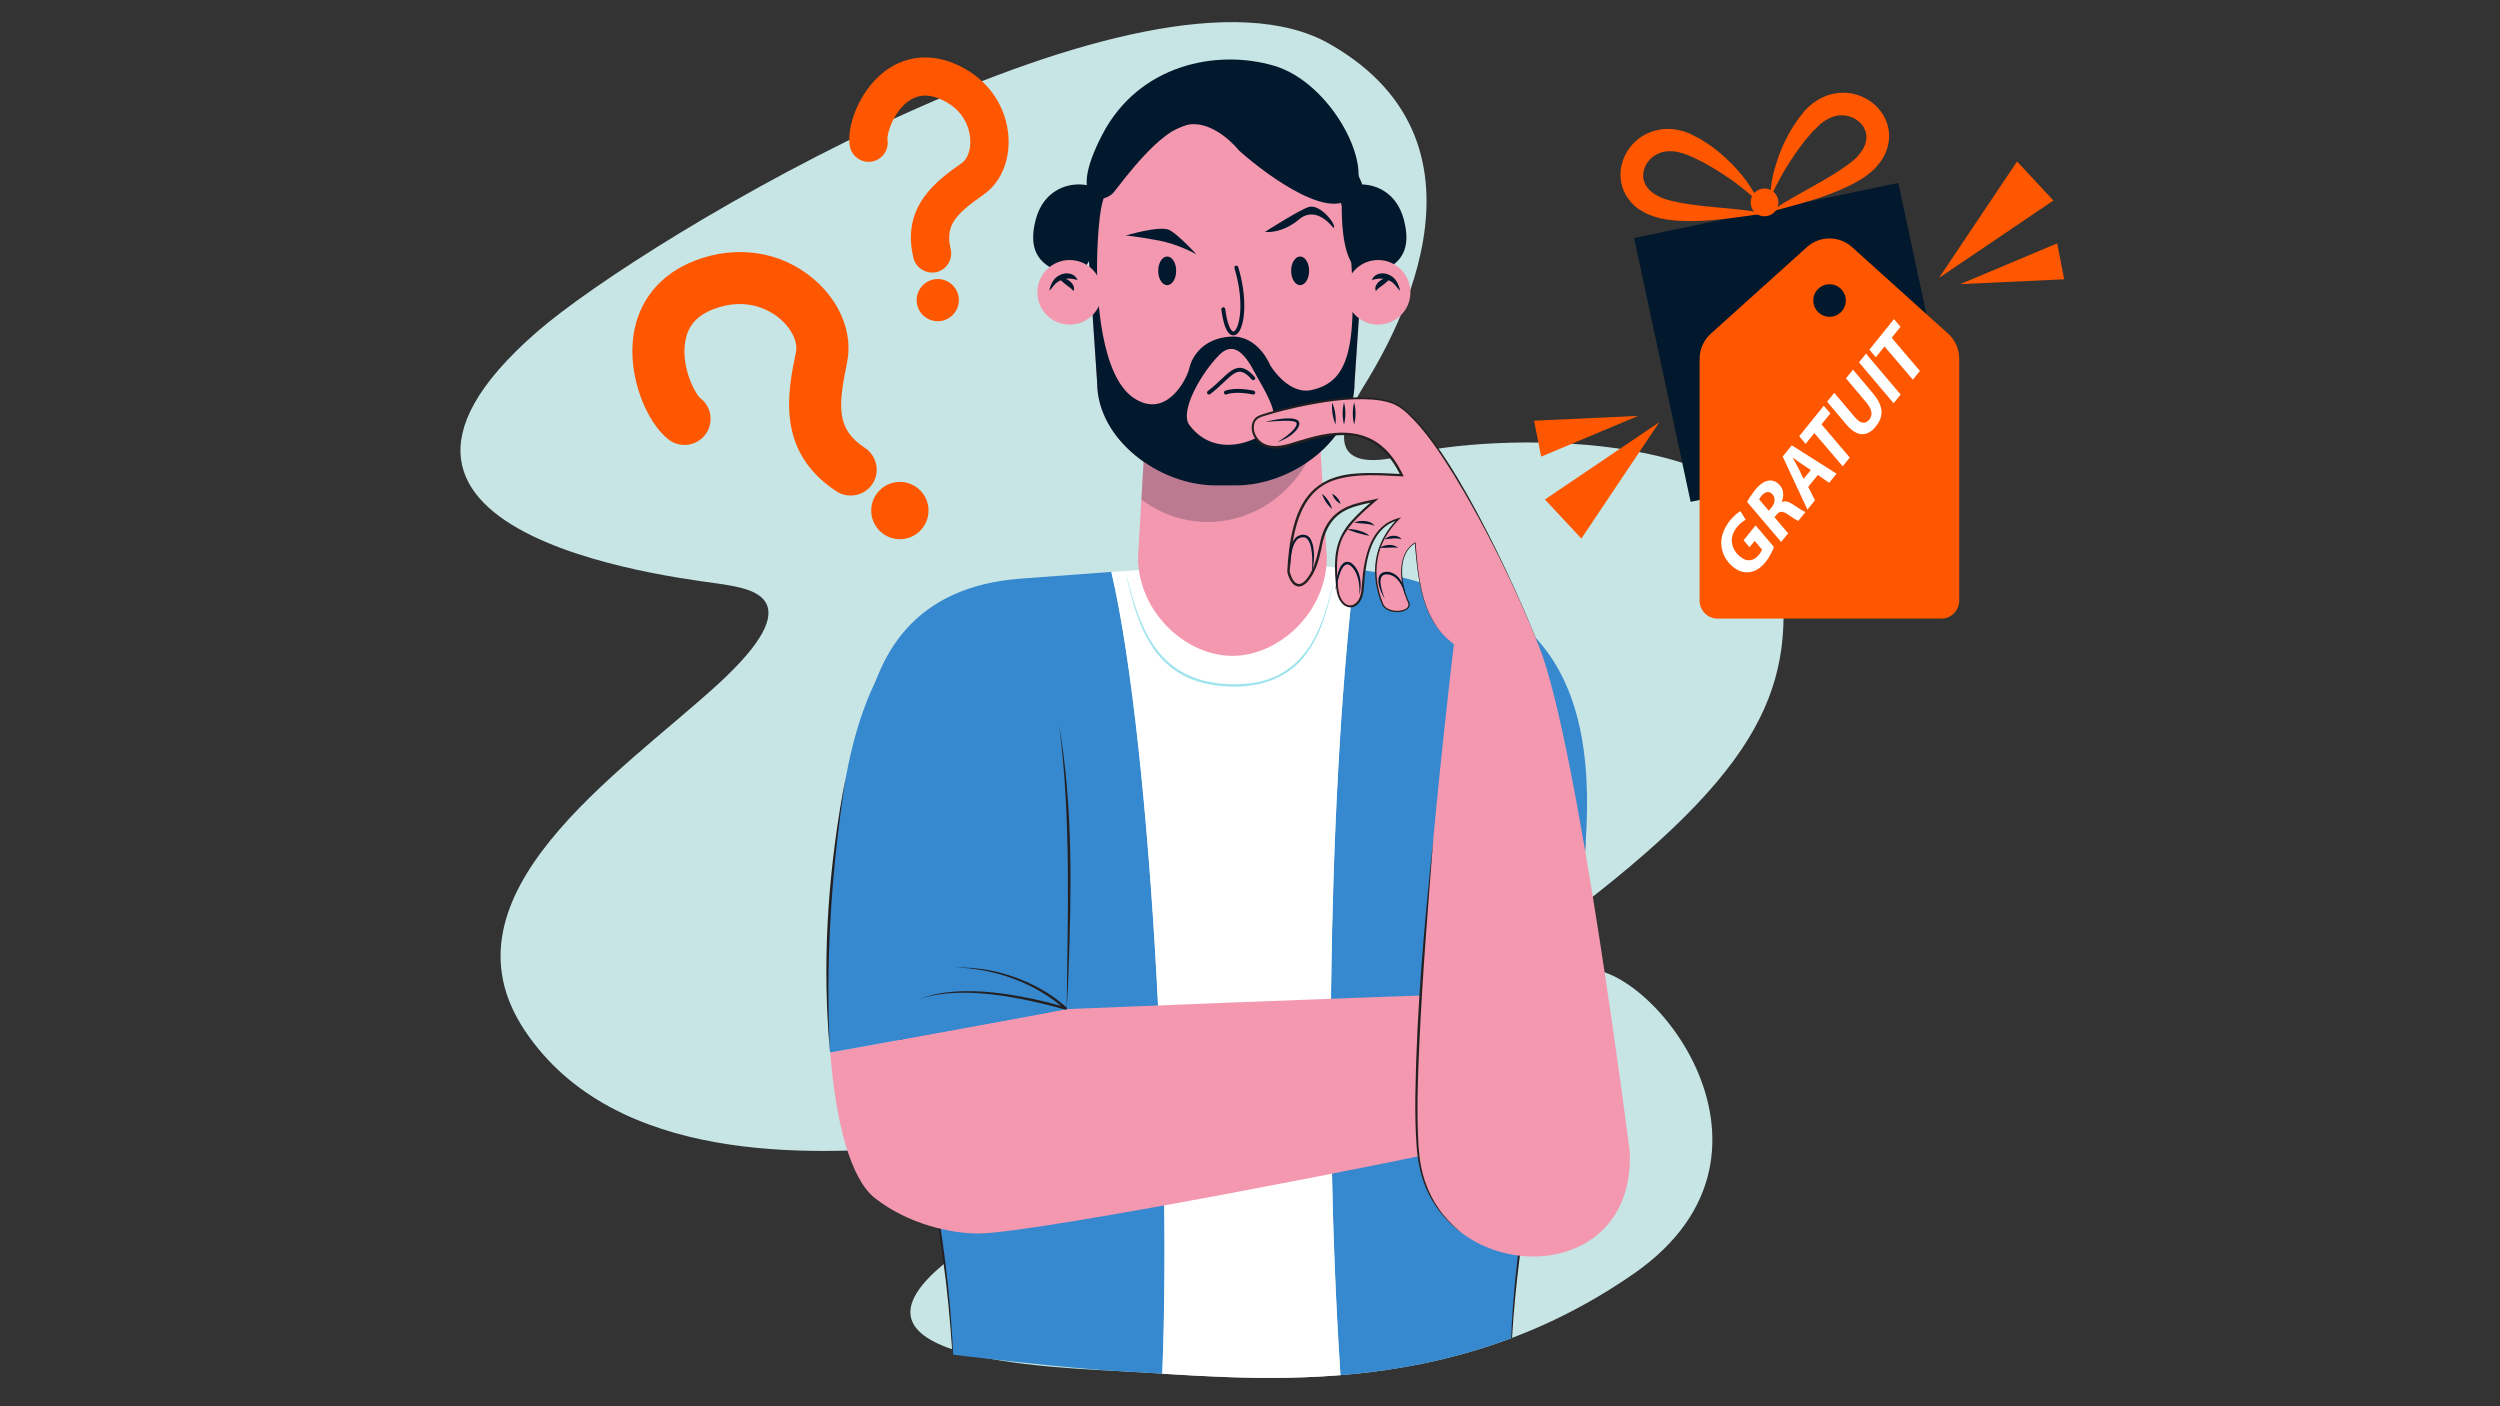 <svg xmlns="http://www.w3.org/2000/svg" xmlns:xlink="http://www.w3.org/1999/xlink" id="Layer_3" x="0px" y="0px" viewBox="0 0 1920 1080" style="enable-background:new 0 0 1920 1080;" xml:space="preserve"><rect x="0" y="0" width="1920" height="1080" fill="#333333" stroke="none"/><style type="text/css">	.st0{fill:#C6E5E4;}	.st1{clip-path:url(#back_00000039114665100469627580000013922572570181708937_);}	.st2{fill:#3688CF;}	.st3{fill:#FFFFFF;}	.st4{fill:#242021;}	.st5{fill:#9EE3EE;}	.st6{fill:#F398AF;}	.st7{opacity:0.23;}	.st8{fill:#02182D;}	.st9{fill:none;stroke:#02182D;stroke-width:3;stroke-linecap:round;stroke-miterlimit:10;}	.st10{fill:#FF5700;}</style><path id="BG" class="st0" d="M412,255.2c83.8-73.2,469-301.1,608.9-221.6s43.7,235.1,25.7,264.2c-17.9,29.1-30.2,68.3,33.6,51.5 c63.8-16.8,270.9-21.3,285.4,73.9s-2.2,157.8-152.2,273.1s-50.4,66-2.2,49.2c48.1-16.8,180.4,137.4,43.8,232.5 c-145,101-298,80-396,75c-79.4-4-261-14-86.6-113.9c52.9-30.3,3.4-63.8-71.6-58.2S472.4,895.5,403,791.4s72.8-197,147.7-265.3 s23.5-73.9,5.6-77.2S227.3,416.4,412,255.2z"></path><g>	<defs>		<path id="back_00000069391534117454796030000002691681887045822344_" d="M412,255.2c83.8-73.2,490.1-378.7,630-299.2   s194.9,180.9,177,210s-38.8,37.8,25,21s107.1,141,121.6,236.1S1665,519.7,1515,635s-0.1,60.8,48,44s-171.4,203.9-308,299   c-145,101-298,80-396,75c-79.4-4-691.4-69.1-517-169c52.9-30.3,94-7.6,19-2s111.4,13.5,42-90.6s72.8-197,147.7-265.3   s23.5-73.9,5.6-77.2S227.3,416.4,412,255.2z"></path>	</defs>	<clipPath id="back_00000047750428783613393350000007365351499768079784_">		<use xlink:href="#back_00000069391534117454796030000002691681887045822344_" style="overflow:visible;"></use>	</clipPath>	<g style="clip-path:url(#back_00000047750428783613393350000007365351499768079784_);">		<g id="torso_00000065790911445327396110000000379316544606143678_">			<g>				<g>					<path class="st2" d="M890.7,1091.9c-57.8-2.8-112.6-10.8-157.6-24.1c-4.3-125.2-26.1-199.9-53.8-325.2      c-20.3-91.9-58.4-286,104.5-298.2c24.3-1.8,47.5-3.6,69.7-5.2C885.1,574,902.5,919.5,890.7,1091.9z"></path>				</g>				<g>					<path class="st2" d="M1205.1,742.6c-13.2,79.5-49.1,232.6-44.4,325.2c-39.2,10-83.2,17.1-128.8,21.2      c-15.6-194.8-13-469.6,8.6-651.8c18.6,2.1,35.5,5.5,50.8,10.3C1251.2,472.1,1222.3,639.3,1205.1,742.6z"></path>				</g>				<path class="st3" d="M1031.9,1089c-46.6,4.2-94.9,5.2-141.3,2.9c11.8-172.5-5.6-517.9-37.1-652.7c74.6-5.2,136.8-7.9,187-2     C1019,619.5,1016.4,894.2,1031.9,1089z"></path>				<g>					<path class="st4" d="M733.1,1067.8c-1.1-21.6-2.6-44.1-4.7-65.6c-9.7-100.6-38.3-198-57.3-297.1c-3.1-17.3-5.8-34.7-7.6-52.1      c2.2,17.4,5.1,34.7,8.5,51.9c19.1,94,46.7,188.3,56.2,284C730.9,1014.9,732.4,1041.7,733.1,1067.8L733.1,1067.8z"></path>				</g>				<g>					<path class="st4" d="M1218,644c-3.2,53.5-13.3,106.3-23.1,158.9c-14.5,78.8-31.1,157.8-34.3,238.1c-0.2,8.9-0.2,17.8,0.1,26.8      c-0.5-8.9-0.7-17.8-0.6-26.8C1163.2,906.7,1206,777.3,1218,644L1218,644z"></path>				</g>				<g>					<path class="st5" d="M864.5,439.2c8.9,35.1,19.3,72.1,58.4,83.1c11.4,3.1,23.6,3.9,35.3,2.7c29.1-2.7,47.4-21.3,57-48      c3.5-8.7,6.7-21.5,9.3-30.6c-4.9,20.6-9.7,42.4-23.8,59c-14.4,17.3-36.7,23.1-58.5,21.8C888.5,524.2,874,485.3,864.5,439.2      L864.5,439.2z"></path>				</g>			</g>		</g>		<g id="head_00000160175236516184383080000005049518167986043313_">			<g id="neck_00000043445465131954889840000002262961782709393842_">				<path class="st6" d="M946.5,503.7L946.5,503.7c-36.1,0-72.5-33.9-72.5-75.8l7.1-121.3c0-41.9,29.3-75.8,65.4-75.8h0     c36.1,0,65.4,33.9,65.4,75.8l7.1,121.3C1019,469.7,982.6,503.7,946.5,503.7z"></path>			</g>			<g id="neck_shadow_00000094589997166895984190000016264338794273336503_" class="st7">				<g>					<g>						<path class="st8" d="M1013.3,331.1c-10.1,40.2-45,69.8-85.8,69.8c-19,0-36.5-6.4-50.9-17.3l4.5-77.1       c0-41.9,29.3-75.8,65.4-75.8c18.1,0,34.4,8.5,46.2,22.2c11.8,13.7,19.1,32.7,19.1,53.6L1013.3,331.1z"></path>					</g>				</g>			</g>			<g id="head_00000057106819201749271930000015617058590702464653_">				<g>					<g>						<path class="st6" d="M933.6,372.7h15.7c43.6,0,91-35.4,91-79l9-134.3c0-43.6-56.4-79-100-79h-15.7c-43.6,0-100,35.4-100,79       l9,134.3C842.6,337.3,890,372.7,933.6,372.7z"></path>					</g>				</g>			</g>			<path id="beard" class="st8" d="M949.3,80.5h-15.7c-43.6,0-100,35.4-100,79l9,134.3c0,43.6,47.4,79,91,79h15.7    c43.6,0,91-35.4,91-79l9-134.3C1049.3,115.8,992.9,80.5,949.3,80.5z M977.5,326.5c-5,9-42,29-64,0c-7.9-10.4,9-40,23-54    s24,8,29,17S982.5,317.5,977.5,326.5z M1007.5,299.5c-18.2,4.2-32-19-32-19s-9-23-30-22s-30,15-32,24s-18,40-43,23s-28-77-28-100    c0,0,0-38,5-53s35-50,72-59s111,2,118,103C1042.7,272.1,1033.5,293.5,1007.5,299.5z"></path>			<g id="hair">				<path class="st8" d="M842.5,144.5c-16-7-40-2-47,24c-5.7,21.3,0.3,34.7,21,41C849.5,219.5,842.5,144.5,842.5,144.5z"></path>				<path class="st8" d="M1031.1,144.5c16-7,40-2,47,24c5.7,21.3-0.3,34.7-21,41C1024.1,219.5,1031.1,144.5,1031.1,144.5z"></path>				<path class="st8" d="M951.5,115.5c13,12,69,57,87,35s-16-87-60-100s-104-1-132,53s1,54,9,44s35-47.2,56-51.6     C932.5,91.5,951.5,115.5,951.5,115.5z"></path>			</g>			<g id="ears_00000014622624408574861320000015248965161721082537_">				<g id="ear_x5F_2_00000118387858703189631840000018143659751955561128_">					<circle class="st6" cx="1058.4" cy="224.5" r="24.8"></circle>					<path id="oreja_x5F_interior_00000134962381601513297390000016431020289822072493_" class="st8" d="M1067.2,211.3      c-4.6-2.6-11.7-1.6-13.6,3.8c3.1-1,6.2-1.4,9-1c-2.4,0.9-4.6,2.7-5.7,4.9c-0.7,1.3-1.1,3.3-0.1,4.5c0.8-1.3,1.7-1.9,2.6-2.6      c2.5-1.8,4.8-3.6,7.1-5.7c1.5,0.7,2.9,1.6,4.2,2.9c1.5,1.5,2.7,3.6,4.6,5.2C1074.2,218.6,1072.1,213.4,1067.2,211.3z"></path>				</g>				<g id="ear_x5F_1_00000053532761870817004550000007707436631523373184_">					<circle class="st6" cx="821.5" cy="224.5" r="24.8"></circle>					<path id="oreja_x5F_interior_00000116913691234702487490000006482360295762555525_" class="st8" d="M813.9,211.3      c4.6-2.6,11.7-1.6,13.6,3.8c-3.1-1-6.1-1.4-9-1c2.4,0.9,4.6,2.7,5.7,4.9c0.7,1.3,1.1,3.3,0.1,4.5c-0.8-1.3-1.7-1.9-2.6-2.6      c-2.5-1.8-4.8-3.6-7.1-5.7c-1.5,0.7-2.9,1.6-4.2,2.9c-1.5,1.5-2.7,3.6-4.6,5.2C806.9,218.6,809,213.4,813.9,211.3z"></path>				</g>			</g>			<g id="face_00000123416426250741753700000007226444239429217162_">				<g>					<g id="eyes_00000145046555124633945850000015352013413248074647_">						<g>							<ellipse class="st8" cx="896.4" cy="208" rx="6.9" ry="11"></ellipse>							<ellipse class="st8" cx="998.5" cy="208" rx="6.9" ry="11"></ellipse>						</g>					</g>					<g id="nose_00000173154322098051064080000009744943007841423804_">						<path class="st9" d="M949.5,205.5c13,43-5,71-10,32"></path>					</g>					<g id="mouth_00000082329022967730481030000014503561976745379516_">						<g>							<path class="st9" d="M928.5,301.5c16-12,21-26,34-11"></path>							<path class="st9" d="M941.5,301.5c8-3,21,0,21,0"></path>						</g>					</g>					<g id="eyebrows_00000039129913458510621290000008303174796109304214_">						<path class="st8" d="M864.5,180.9c0,0,26.6-8,33.7-4.2c7.1,3.8,20.7,18.7,20.7,18.7s-13.6-7.9-29.6-10.8       C872.2,181.4,864.5,180.9,864.5,180.9z"></path>						<path class="st8" d="M1024,175c3.6-1-10-19-19-16c-7.6,2.5-33.5,19.1-33.5,19.1s12.5,1.9,26.3-9.7       C1011.2,157.2,1024,175,1024,175z"></path>					</g>				</g>			</g>		</g>		<g id="bras_x5F_1">			<path class="st6" d="M1141,877c-48.1,11.5-342.1,69.5-388.5,70.3c-21.8,0.4-55.3-7.3-80.5-27.1c-18.6-14.6-30-57.1-34.4-111.9    L819,775c0.2,0.1,227.1-9.4,322-12C1213,761,1189.1,865.5,1141,877z"></path>			<g>				<path class="st2" d="M637.5,808.3c-5-62.4-0.9-140.6,12.2-211.7c19.2-104.5,66.9-138.9,108.7-133.7     c70.3,8.8,64.5,201.8,60.7,312C819.8,775.5,637.5,808.3,637.5,808.3z"></path>				<g>					<g>						<path class="st4" d="M637.5,808.3c-6.2-66.1-2-133.3,9.6-198.6c0.8-4.4,1.7-8.7,2.5-13c-0.7,4.4-1.3,8.8-2,13.1       C638.1,675.4,633.9,742.1,637.5,808.3L637.5,808.3z"></path>					</g>					<g>						<path class="st4" d="M813.4,556.8c10.7,63,9.5,127.3,7.2,190.9c-0.4,9.1-0.8,18.2-1.4,27.3C820,703.1,822.7,628,813.4,556.8       L813.4,556.8z"></path>					</g>					<g>						<path class="st4" d="M707,767c31.4-12.3,79.9-2.6,111.8,6.6c0,0-1,1.6-1,1.6c-2.7-2.6-5.8-5-8.9-7.3       c-22-15.8-48.9-24.3-75.9-24.9c11.6-0.2,23.4,1,34.7,3.9c18.9,4.9,36.9,13.7,51.5,26.9c0.7,0.6,0,1.9-0.9,1.6       C785.7,766.4,739.7,756.3,707,767L707,767z"></path>					</g>				</g>			</g>		</g>		<g id="bras_x5F_2">			<path id="bras_x5F_2_00000174567453888379078490000007456205548910031493_" class="st6" d="M1251.6,884.2    c0,0-39.6-312.2-69.5-387.5s-83.1-175.3-111.6-186.9c-28.6-11.7-94.8,6.5-103.9,10.4c-9.1,3.9-5.2,24.7,14.3,23.4    c19.5-1.3,69.5-33.1,95.4,21.4c-49.3-2.6-83.1-3.9-87,74c5.2,20.8,19.5,9.1,24.7-19.5c5.2-28.6,23.4-31.2,41.5-35.1    c-27.3,23.4-32.5,32.5-28.6,68.8c2.6,16.9,18.2,16.9,19.5-1.3c1.3-18.2,3.9-46.7,27.3-53.2c-22.1,22.1-19.5,48-11.7,66.2    c5.2,7.8,23.4,5.2,19.5-2.6c-3.9-7.8-11.7-35.1,5.2-45.4c2.6,29.9,5.2,59.7,29.9,77.9c-6.5,53.2-36,318.3-27.3,393.4    C1101,988,1256.8,994.5,1251.6,884.2z"></path>			<g>				<g id="bras_x5F_2_00000124123411549563586380000006784148403076884114_">					<path class="st4" d="M1100.8,644c-4,51.7-8.4,105.3-10.7,157c-1.2,26.2-2.2,52.4-0.7,78.5c0.3,2.7,0.5,7,0.9,9.8      c2,16.2,8.3,31.9,18.8,44.4c4.2,5,8.9,9.6,14.1,13.6c-10.7-7.6-19.6-17.8-25.6-29.6c-6.1-11.7-8.8-24.9-9.7-38.1      c-0.9-13-1.1-26.4-0.9-39.4C1088,774.7,1093.9,709.2,1100.8,644L1100.8,644z"></path>				</g>				<g id="bras_x5F_2_00000034067695583596290220000005676747628092989108_">					<path class="st4" d="M1182.2,496.7c-18.6-45.7-40.1-90.2-65.8-132.3c-10.5-16.6-21.2-33.4-35.6-46.9c-3.6-3.3-7.6-6.2-12.2-7.8      c-4.6-1.6-9.4-2.4-14.3-2.8c-19.6-1.4-39.3,1.9-58.5,6c-7.2,1.6-14.4,3.4-21.4,5.5c-4.3,1.5-9.9,2-11.1,7.1      c-1.8,6.9,3.2,14.3,9.9,16.2c9.5,2.8,19.1-2,28.3-4.3c25.3-7.8,50.7-9.3,68.2,14.2c3.3,4.4,5.9,9.3,8.4,14.3      c0,0-1.6-0.1-1.6-0.1c-16.9-0.7-34.3-2.4-50.7,2.6c-29.4,8.9-33.7,44.2-35.3,70.6c2.9,11.1,8.9,13.5,15.7,1.7      c4.5-7.9,6.1-16.9,8-25.8c3.8-15.2,12.8-24.3,27.9-28.3c5.6-1.6,11.3-2.6,16.8-3.8c-9.2,8.1-19.1,15.9-25.6,26.3      c-7.1,11-7,24.8-6,37.5c0.4,5.1,0.7,11.4,4.2,15.4c3.9,4.8,9.6,3.3,12.2-2c1.7-3.3,2-6.9,2.2-10.6c0.4-5.6,1-11.2,2.1-16.8      c2.1-10.9,6.1-22.6,15.4-29.6c3.7-2.9,8.2-4.5,12.7-5.7c0,0-1.8,1.8-1.8,1.8c-8.3,8.4-14.6,19-16.4,30.8      c-2,11.7,0.2,23.9,4.8,34.8c2.3,3.4,7.9,4.9,12.2,4.3c2.7-0.3,6.5-1.4,6.8-4.4c0.1-1.5-1-2.8-1.4-4.2c-1.2-3-2.1-6-2.8-9.1      c-2.8-12-2.4-28,9.6-34.9c1.9,21.4,3.2,44.1,15,62.7c3.9,6.1,8.9,11.4,14.6,15.7c-5.8-4.3-10.8-9.6-14.8-15.6      c-11.8-18.5-13.4-41-15.4-62.3c0,0,0.5,0.2,0.5,0.2c-11.4,7-11.4,22.3-8.7,33.9c0.9,3.8,2.1,7.6,3.8,11.1      c2.4,4.8-3.1,7.6-7.1,7.9c-4.8,0.5-10.4-0.7-13.3-4.9c-2.4-5.5-4.1-11.4-5-17.3c-1.9-11.9,0-24.5,5.9-35.1      c2.9-5.3,6.6-10.1,10.8-14.5c0,0,0.7,1.1,0.7,1.1c-3.5,1-6.9,2.6-9.8,4.8c-2.9,2.2-5.3,5-7.3,8.1c-6.9,11-8.4,24.5-9.4,37.3      c-0.3,5.6-1.2,12.3-6.2,15.7c-3.5,2.5-8.6,1.1-11-2.2c-2.6-3.1-3.7-7-4.1-10.8c-0.3-2.8-0.8-8.4-0.9-11.2      c-0.9-16.8,1.7-29.4,13.4-41.9c5.1-5.6,10.7-10.5,16.4-15.4l0.8,1.6c-4.5,1-8.9,1.8-13.3,3.1c-18,4.7-25.1,16-28,33.6      c-2,9-4.6,18.4-11,25.3c-7.8,7.7-13.4-0.2-15.1-8.1c0.5-11.5,1.8-23.1,4.7-34.3c6.8-26.4,21.6-39.6,49-41.3      c11.5-0.8,22.9-0.1,34.3,0.5c0,0-0.9,1.3-0.9,1.3c-4.2-8.7-9.8-17-17.6-22.8c-21.1-15.9-47.5-5.6-70.3,0.7      c-10,2.9-22.1,0.7-25.8-10.4c-1.2-3.7-1-8.2,1.6-11.4c2.7-2.9,6.9-3.4,10.4-4.7c24.9-7.1,75-18.1,98.6-6.8      C1110.5,332,1165.1,452.8,1182.2,496.7L1182.2,496.7z"></path>				</g>			</g>			<g>				<g>					<g>						<path class="st8" d="M971.8,324c5.5-1.5,32.9-7.5,24.5,5.5c-3.9,5-9.6,8.1-15.5,10.1c3.6-2,6.9-4.3,9.9-6.9       c2-1.9,4.4-4,5.1-6.7c0.1-0.7,0-1.3-0.5-1.7c-1.4-0.9-3.6-0.9-5.4-1.1C984,323,977.9,323.6,971.8,324L971.8,324z"></path>					</g>					<g>						<path class="st8" d="M990.7,435c-0.4-7.1-0.8-16.5,4.5-22.1c3.2-3.1,8.9-3.2,11.2,0.9c4,7.1,3,18.6,1.1,26.3       c0.5-6.3,1.4-24.4-5.1-27.3C992,410.6,991.4,427.9,990.7,435L990.7,435z"></path>					</g>					<g>						<path class="st8" d="M1025.7,453.2c0.2-6,2-25.6,11.8-21c7.5,5.1,8.8,16.9,6.4,24.9c0.8-7.6-0.8-18.5-7.4-23.2       C1029.8,430.2,1026.9,448.9,1025.7,453.2L1025.7,453.2z"></path>					</g>					<g>						<path class="st8" d="M1063.4,459.7c-3.7-5.5-9.5-20.3,1.8-20.6c8.9,0.4,13.8,10.1,13.8,18c-1.5-7-5.8-15.6-13.8-16       C1056.3,440.8,1061.7,454.9,1063.4,459.7L1063.4,459.7z"></path>					</g>				</g>			</g>			<g>				<g>					<g>						<path class="st8" d="M1059.5,420.7c4.1-2.5,10.4-3.3,14.3,0C1068.9,420.1,1064.5,421,1059.5,420.7L1059.5,420.7z"></path>					</g>					<g>						<path class="st8" d="M1063.4,414.2c3.3-3.2,10-4.1,13,0C1071.9,412.8,1068,413.8,1063.4,414.2L1063.4,414.2z"></path>					</g>					<g>						<path class="st8" d="M1034.8,406.4c3-0.2,6,0.3,8.9,1.1c2.9,0.9,5.9,1.9,8,4.1C1046,410.1,1040.2,409.1,1034.8,406.4       L1034.8,406.4z"></path>					</g>					<g>						<path class="st8" d="M1040,401.2c4.6-1.7,12.6-1.9,15.6,2.6C1050.7,401.7,1045.1,402.4,1040,401.2L1040,401.2z"></path>					</g>					<g>						<path class="st8" d="M1015.3,379.2c3.7,3,6.4,7.1,7.8,11.7C1019.4,387.8,1016.7,383.7,1015.3,379.2L1015.3,379.2z"></path>					</g>					<g>						<path class="st8" d="M1023.1,379.2c3.1,1.6,5.5,4.4,6.5,7.8C1026.5,385.4,1024.1,382.5,1023.1,379.2L1023.1,379.2z"></path>					</g>					<g>						<path class="st8" d="M1023.1,309.1c2.2,5.3,3.1,11.1,2.6,16.9C1023.5,320.6,1022.6,314.8,1023.1,309.1L1023.1,309.1z"></path>					</g>					<g>						<path class="st8" d="M1032.2,309.1c1.4,5.5,1.4,11.4,0,16.9C1030.8,320.4,1030.8,314.6,1032.2,309.1L1032.2,309.1z"></path>					</g>					<g>						<path class="st8" d="M1040,309.1c1.4,5.5,1.4,11.4,0,16.9C1038.6,320.4,1038.6,314.6,1040,309.1L1040,309.1z"></path>					</g>				</g>			</g>		</g>	</g></g><g>	<g>		<path class="st10" d="M657.7,380.1c-5.1,1.1-10.7,0.3-15.4-2.8c-46.7-30.7-37.3-76.6-31-106.9c1.6-7.8-3.4-18.2-12.5-25.8   c-6.6-5.5-24.7-17.3-51-7.1c-12.9,5-19.7,13-21.6,25.3c-3.1,19.5,7.6,39.6,11.8,43.1c8.7,6.8,10.3,19.3,3.5,28.1   c-6.8,8.7-19.4,10.3-28.1,3.5c-16.7-13-31.5-48.2-26.9-80c3.9-26.6,20.5-46.9,46.8-57.2c32.2-12.5,66.3-7.4,91.4,13.8   c20.6,17.4,30.5,42.1,25.8,64.5c-7.1,34.5-8,51.1,13.8,65.4c9.2,6.1,11.8,18.5,5.7,27.7C667.1,376.1,662.6,379,657.7,380.1z"></path>		<circle class="st10" cx="691.1" cy="392.1" r="22"></circle>	</g></g><g>	<g>		<path class="st10" d="M708.3,207.2c-3.3-2-5.9-5.2-6.8-9.2c-9.6-40,18.6-59.7,37.2-72.8c4.8-3.4,7.3-11.4,6.3-20.1   c-0.7-6.3-4.5-21.7-23.8-29.4c-9.4-3.8-17.1-2.9-24.3,2.6c-11.4,8.9-15.9,25-15.3,29c1.3,8-4.2,15.5-12.2,16.8   c-8,1.3-15.5-4.2-16.8-12.2c-2.4-15.4,7.4-41.7,25.8-56.3c15.5-12.3,34.6-14.8,53.8-7.1c23.5,9.5,39.2,29.4,42,53.3   c2.3,19.6-4.8,37.8-18.6,47.5c-21.2,14.9-30,23.4-25.5,42c1.9,7.9-3,15.8-10.9,17.7C715.3,209.8,711.5,209.1,708.3,207.2z"></path>		<circle class="st10" cx="720.2" cy="230.5" r="16.2"></circle>	</g></g><g>	<g>		<polygon class="st8" points="1457.9,140.5 1501.3,343.1 1298.4,385.4 1255,182.8   "></polygon>		<g>			<g>				<g>					<path class="st10" d="M1351.3,164.5l-15.7,2.2c-4.9,0.7-9.8,1.2-14.8,1.8c-2.5,0.3-5,0.5-7.5,0.7c-2.5,0.2-5,0.4-7.5,0.4      l-7.6,0.2l-7.7-0.2c-2.6,0-5.2-0.4-7.8-0.7l-2-0.2l-0.5-0.1l-0.2,0l-0.5-0.1l-0.9-0.2c-1.2-0.2-2.4-0.4-3.7-0.7l-4.3-1.2      c-1.4-0.5-2.7-1-4.1-1.5c-2.7-1.1-5.4-2.6-7.9-4.3c-5.1-3.5-9.6-8.8-12-15.2c-2.4-6.3-2.7-13.5-0.9-19.8      c1.7-6.4,5.2-12.1,9.8-16.5c4.6-4.5,10.6-7.6,16.8-9.1c6.2-1.5,12.7-1.2,18.5,0.3c1.5,0.4,2.9,0.7,4.3,1.3l2.1,0.8l0.5,0.2      l0.5,0.2l0,0l0.1,0.1l0.2,0.1l0.8,0.4l6.6,3.4c4.5,2.9,9.4,5.9,13.2,9.2c4.1,3.2,7.7,6.8,11.4,10.3c3.5,3.7,6.8,7.5,9.9,11.6      c3,4,5.9,8.3,8.1,12.9l0.1,0.3l0,0.1L1351.3,164.5z M1349.2,162.8l-2.4-11.3l0.1,0.3c-3.7-3.3-7.4-6.4-11.3-9.3      c-2-1.4-3.8-3-5.8-4.3c-2-1.4-4-2.7-6-4.1c-4.1-2.5-8-5.2-12.2-7.4c-2-1.2-4.1-2.4-6.1-3.3c-2-1-3.9-2-5.9-2.9l-6.9-2.7      l-0.9-0.3l-0.2-0.1l-0.1,0l-0.1,0c0.8,0.3,0.2,0.1,0.4,0.2l-0.4-0.1l-1.4-0.4c-1-0.3-1.9-0.5-2.8-0.6      c-3.8-0.6-7.4-0.5-10.8,0.4c-3.3,1-6.3,2.7-8.7,5c-2.4,2.4-4.3,5.3-5.1,8.4c-0.9,3.1-0.9,6.3,0.1,9.2c1,2.8,2.8,5.6,5.7,7.9      c1.4,1.1,3,2.2,4.8,3.1c0.9,0.4,1.8,0.9,2.7,1.3l2.7,1c1.1,0.4,2.3,0.7,3.5,1l0.9,0.3l0.1,0l0.1,0c0.3,0.1-0.3-0.1-0.2,0l0.2,0      l0.4,0.1l1.7,0.4c2.3,0.4,4.5,1,6.8,1.4l7,1.1l7.2,0.9c4.8,0.6,9.6,1,14.5,1.5c4.9,0.5,9.8,0.8,14.7,1.4l7.4,0.9      C1345,162.1,1347.1,162.4,1349.2,162.8z"></path>					<path class="st10" d="M1363.4,160.1c1.8-1.2,3.7-2.4,5.5-3.6l6.4-3.8c4.3-2.5,8.6-4.8,12.9-7.3l12.7-7.2l6.2-3.7l6-3.8      c2-1.3,3.8-2.7,5.7-4l1.4-1l0.4-0.2l0.2-0.1c0.1,0-0.4,0.3-0.2,0.1l0,0l0.1-0.1l0.7-0.6l2.8-2.3l2-2c0.7-0.7,1.3-1.5,2-2.3      c1.2-1.6,2.3-3.1,3.1-4.7c1.7-3.2,2.3-6.4,2.1-9.5c-0.2-1.5-0.5-3-1.2-4.4c-0.2-0.7-0.7-1.4-1-2.1c-0.5-0.6-0.8-1.4-1.4-1.9      c-2-2.5-4.9-4.5-8-5.7c-3.2-1.2-6.6-1.6-10-1.2c-3.4,0.5-6.9,1.8-10.1,3.9c-0.8,0.5-1.6,1-2.4,1.7l-1.2,0.9l-0.3,0.2      c0.1-0.1-0.3,0.3,0.3-0.3l0,0l-0.1,0.1l-0.2,0.2l-0.6,0.7c-1.7,1.8-3.5,3.5-5.3,5.2c-2.8,3.4-5.8,6.5-8.6,10.5      c-2.9,3.7-5.5,7.7-8.2,11.7l-3.8,6.1c-1.3,2-2.4,4.2-3.6,6.3c-2.4,4.2-4.6,8.5-6.7,13.1l0-0.3L1363.4,160.1z M1362.4,162      l-2.7-13.2l0,0l0-0.2c0.2-5.1,1.1-10.1,2.2-15c1.2-4.9,2.8-9.7,4.4-14.5c1.9-4.7,3.8-9.5,6.3-14c2.2-4.5,5.3-9.2,8.4-13.7      c1.5-1.9,3.1-3.9,4.6-5.8l0.6-0.7l0.1-0.2l0.1-0.1l0,0l0.4-0.4l0.4-0.4l1.6-1.5c1-1,2.2-2,3.4-2.9c4.7-3.6,10.5-6.5,16.8-7.6      c6.3-1.1,12.9-0.7,19,1.6c3,1.1,5.9,2.6,8.6,4.5c2.6,1.9,5.1,4.1,7.1,6.7c4.2,5.1,6.8,11.7,7.1,18.5c0.3,6.8-1.7,13.5-5,18.7      c-1.6,2.6-3.5,5-5.5,7.2c-1.1,1-2.1,2.1-3.2,3l-3.5,2.8c-1.1,0.8-2,1.4-3.1,2.1l-0.8,0.5l-0.4,0.3l-0.2,0.1l-0.4,0.2l-1.7,1      c-2.3,1.2-4.5,2.7-6.9,3.7l-7,3.2c-2.3,1-4.7,1.9-7,2.8c-2.3,1-4.7,1.7-7.1,2.6c-2.4,0.8-4.7,1.7-7.1,2.3      c-4.8,1.4-9.5,3-14.3,4.2c-4.7,1.3-9.5,2.6-14.3,3.9L1362.4,162z"></path>				</g>				<path class="st10" d="M1365.6,153.3c1.2,5.8-2.5,11.4-8.3,12.6c-5.8,1.2-11.4-2.5-12.6-8.3c-1.2-5.8,2.5-11.4,8.3-12.6     C1358.7,143.8,1364.4,147.5,1365.6,153.3z"></path>			</g>		</g>	</g>	<g>		<g>			<polygon class="st10" points="1549.1,124 1489.2,213.4 1577,154    "></polygon>			<polygon class="st10" points="1579.9,186.9 1505.5,218.2 1585.3,214.5    "></polygon>		</g>	</g>	<g>		<g>			<polygon class="st10" points="1214.5,413.6 1274.4,324.2 1186.5,383.6    "></polygon>			<polygon class="st10" points="1183.6,350.7 1258.1,319.4 1178.2,323.1    "></polygon>		</g>	</g></g><g>	<path class="st10" d="M1496.2,256.3l-73.8-66.5c-9.9-8.9-24.8-8.9-34.7,0l-73.8,66.5c-5.5,4.9-8.6,11.9-8.6,19.3v149.6v7.1v29  c0,7.6,6.2,13.8,13.8,13.8h171.8c7.6,0,13.8-6.2,13.8-13.8v-29v-7.1V275.6C1504.7,268.2,1501.6,261.2,1496.2,256.3z M1405.1,243.3  c-6.9,0-12.5-5.6-12.5-12.5c0-6.9,5.6-12.5,12.5-12.5c6.9,0,12.5,5.6,12.5,12.5C1417.5,237.8,1412,243.3,1405.1,243.3z"></path>	<g>		<path class="st3" d="M1362.4,420.1c-1.2,3.1-3.3,7.6-6.5,11.6c-3.5,4.3-7.5,7-11.9,7.7c-4.3,0.7-8.9-0.7-12.9-3.9   c-5.9-4.8-9-11.3-9.2-18.1c-0.1-5.9,2.3-12.1,6.7-17.6c3.3-4.1,6.6-6.5,8.1-7.2l4,6.6c-1.8,0.9-4.4,2.8-6.7,5.6   c-2.5,3.1-3.9,6.6-4,10c-0.1,4.5,2.2,9.3,6.5,12.8c5.3,4.3,10.5,3.3,14.5-1.7c1.3-1.6,1.9-2.8,2.2-3.9l-5.6-6.6l-4,4.9l-4.5-5.4   l9.2-11.4L1362.4,420.1z"></path>		<path class="st3" d="M1341.8,385.5c1.2-2.5,3.5-5.9,6-9.1c2.4-3,5.3-5.7,8.5-6.8c2.9-1,6-0.9,9,1.5c4.7,3.8,5.1,9.2,3.1,14.3   l0.1,0.2c2.3-1.2,5.1-0.4,8.2,1.6c3.8,2.5,8.1,5.5,9.9,6l-5.6,6.9c-1-0.4-4-2.3-8.1-5.1c-4-2.8-6.3-2.4-8.4,0.2l-1.7,2l10.5,12.4   l-5.4,6.6L1341.8,385.5z M1358.5,392.3l2.2-2.8c3-3.6,2.9-8.1-0.2-10.6c-2.5-2.1-5.4-0.8-7.6,1.8c-1,1.2-1.6,2.1-1.9,2.8   L1358.5,392.3z"></path>		<path class="st3" d="M1388.7,373.9l5.2,10.3l-5.8,7.2l-19-40.8l7-8.6l34.4,21.8l-5.7,7l-8.7-6L1388.7,373.9z M1390.7,361l-7.3-4.9   c-1.8-1.3-4.5-3.2-6.5-4.6l-0.1,0.1c1.3,2.4,3,5.2,4.1,7.5l4.3,8.6L1390.7,361z"></path>		<path class="st3" d="M1393.4,332.6l-6.7,8.3l-4.9-5.9l18.9-23.4l5,5.9l-6.8,8.4l21.7,25.5l-5.4,6.7L1393.4,332.6z"></path>		<path class="st3" d="M1408.7,301.7l15.3,18.1c0.9,1.1,2.1,2.3,3.4,3.4c2.6,2,5.8,2.1,8.2-0.9c2.8-3.5,2.4-7.7-2.6-13.6l-15.3-18.1   l5.4-6.7l15.1,17.9c8,9.5,9.2,17.4,2.3,25.9c-5.3,6.5-11.8,7.8-18.5,2.3c-1.4-1.1-2.8-2.5-4-4l-14.8-17.5L1408.7,301.7z"></path>		<path class="st3" d="M1433.1,271.6l26.6,31.4l-5.4,6.7l-26.6-31.4L1433.1,271.6z"></path>		<path class="st3" d="M1447.3,266.1l-6.7,8.3l-4.9-5.9l18.9-23.4l5,5.9l-6.8,8.4l21.7,25.5l-5.4,6.7L1447.3,266.1z"></path>	</g></g></svg>